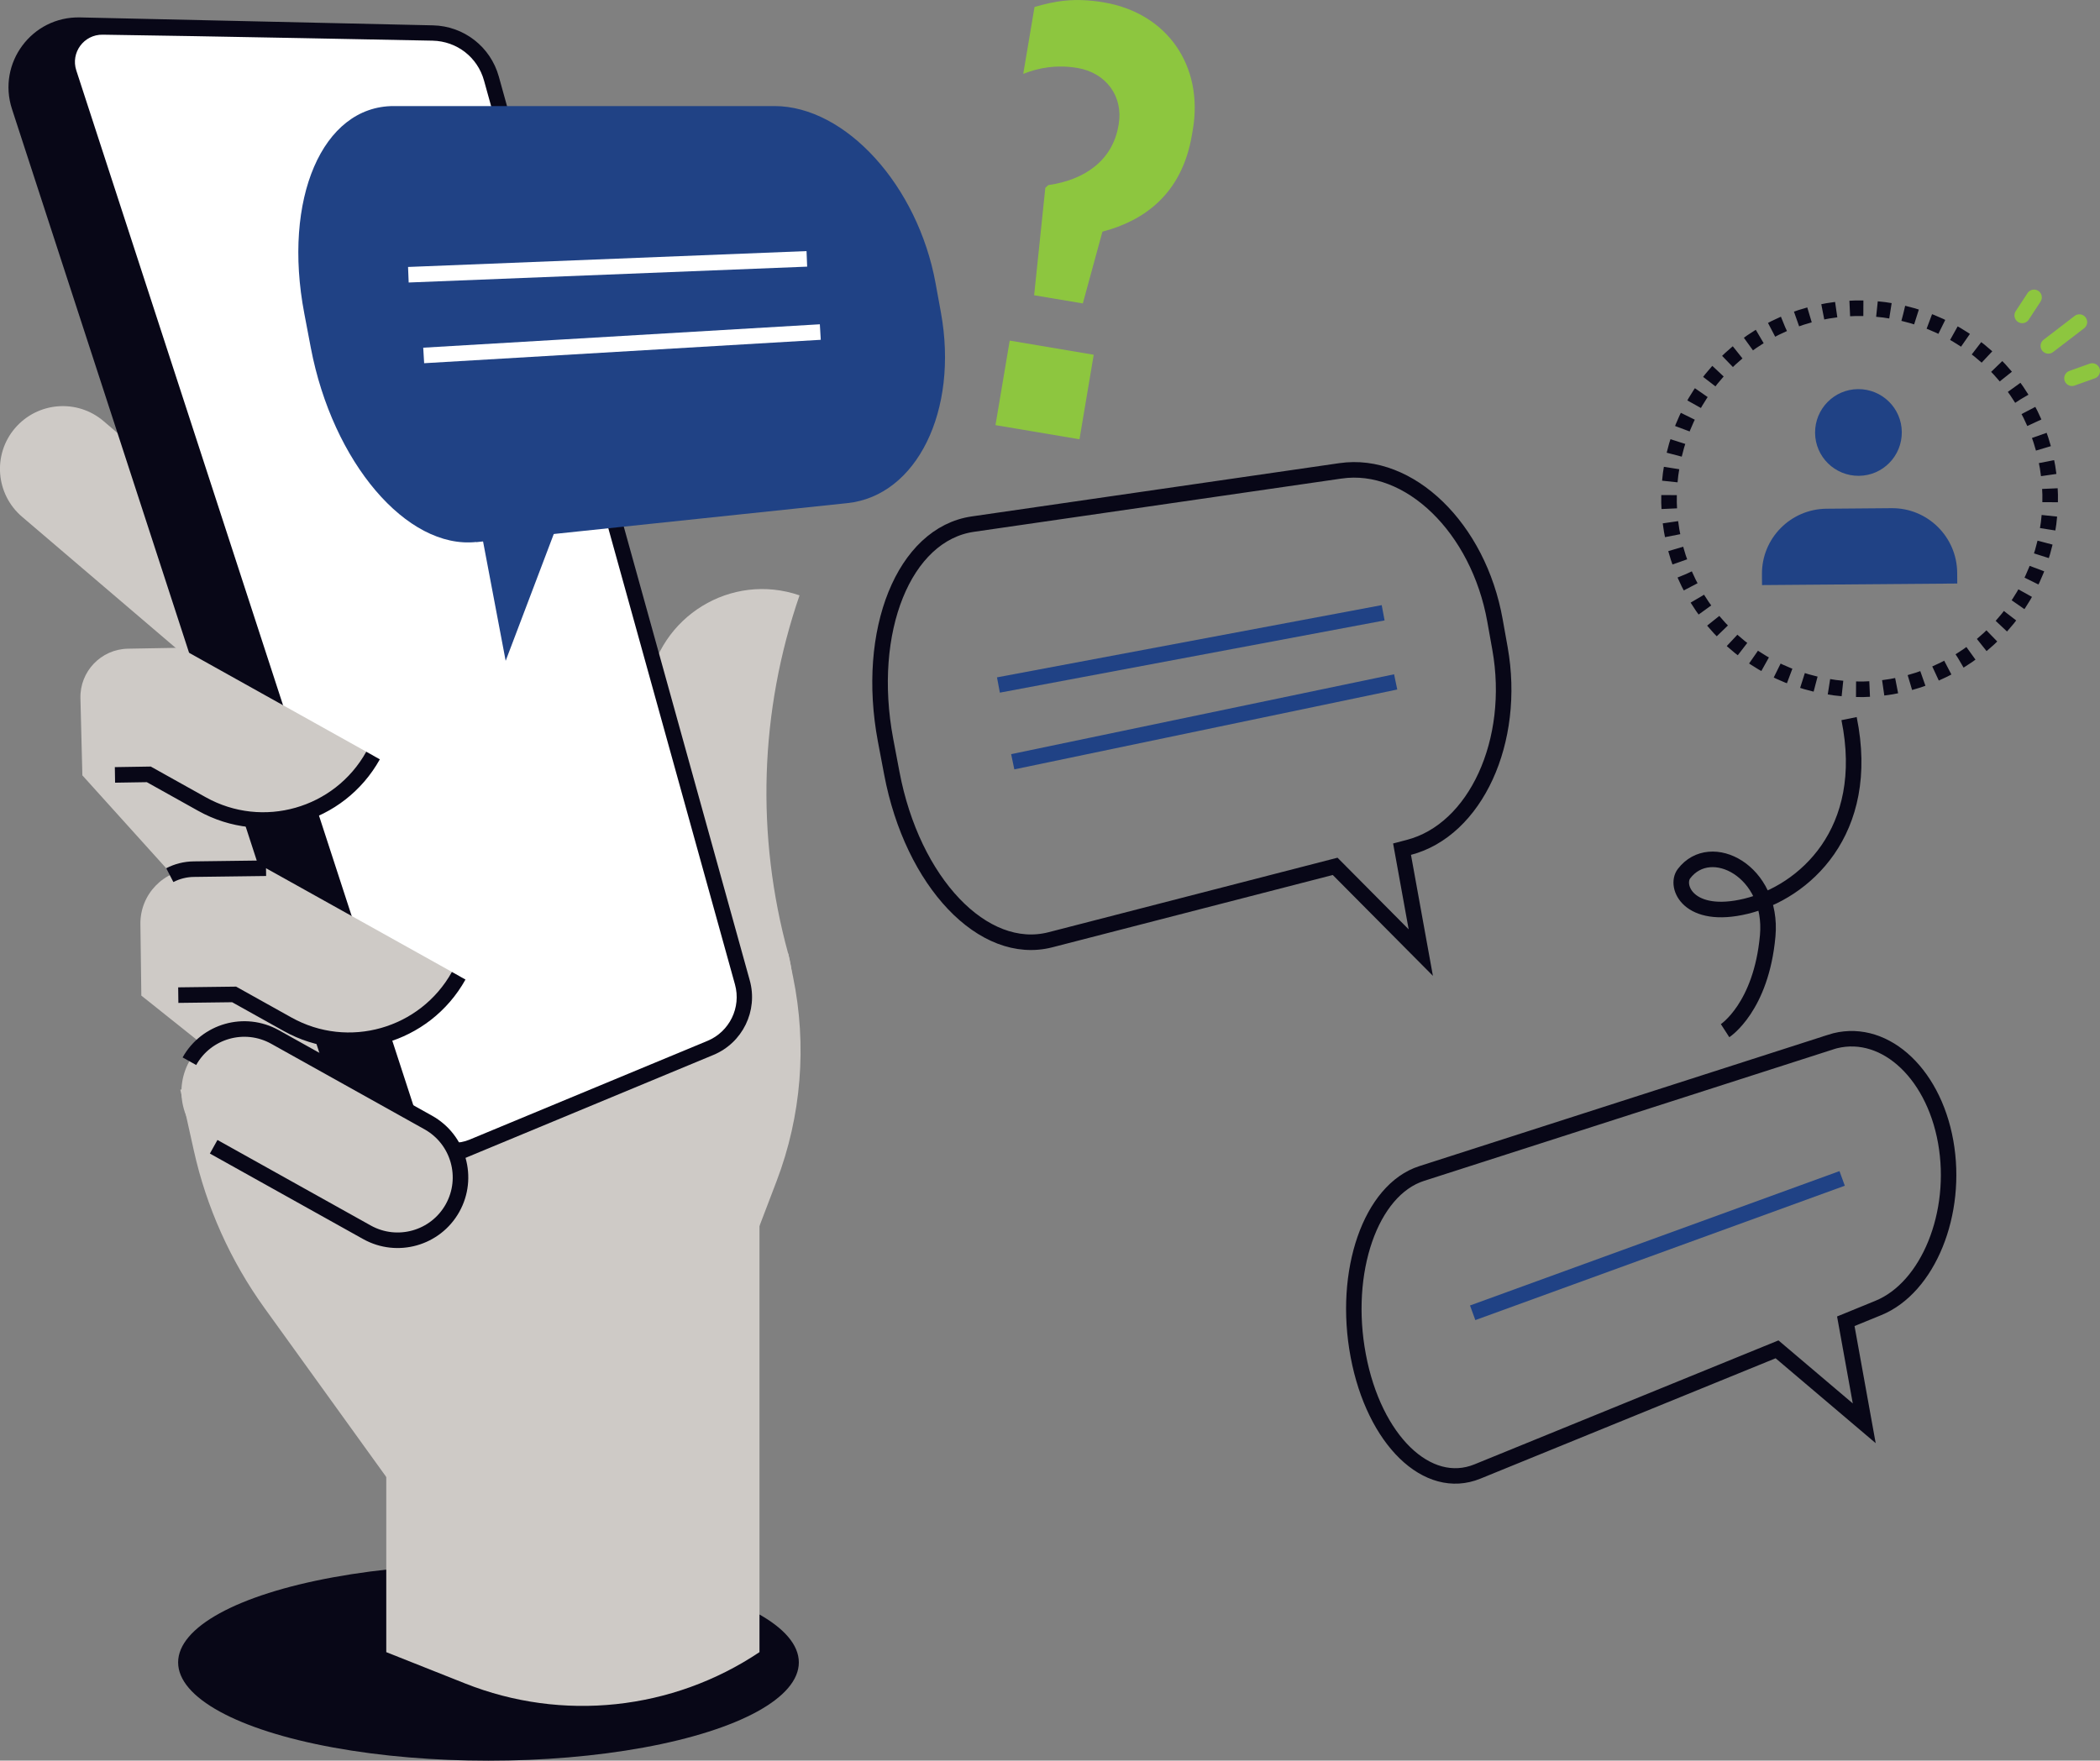 <?xml version="1.0" encoding="UTF-8"?><svg id="Layer_2" xmlns="http://www.w3.org/2000/svg" viewBox="0 0 269.98 226.41"><rect x="0" y="0" width="269.98" height="226.41" fill="#808080" stroke="none"/><defs><style>.cls-1{fill:#cecac6;}.cls-2{stroke:#204285;}.cls-2,.cls-3,.cls-4,.cls-5,.cls-6,.cls-7,.cls-8{fill:none;}.cls-2,.cls-3,.cls-4,.cls-5,.cls-7,.cls-8{stroke-width:2px;}.cls-2,.cls-4,.cls-5,.cls-6,.cls-7{stroke-miterlimit:10;}.cls-9{fill:#080717;}.cls-10{fill:#8dc63f;}.cls-3,.cls-4,.cls-5,.cls-6{stroke:#080717;}.cls-11{fill:#fff;}.cls-12{fill:#204285;}.cls-4{stroke-dasharray:1.75;}.cls-6{stroke-width:1.99px;}.cls-7{stroke:#fff;}.cls-8{stroke:#8dc63f;stroke-linecap:round;stroke-linejoin:round;}</style></defs><path class="cls-10" d="M129.81,43.8l10.8,1.82-1.83,10.87-10.8-1.82,1.83-10.87ZM134.4,24.14l.38-.34c4.7-.66,8.26-3.2,9.01-7.65l.03-.16c.61-3.6-1.62-6.63-5.3-7.25-2.66-.45-4.98-.03-6.97.76l1.45-8.6c2.62-.77,5.11-1.23,8.87-.6,8.29,1.39,12.85,8.27,11.49,16.33l-.12.7c-1.3,7.75-6.29,11.09-11.51,12.46l-2.52,9.23-6.26-1.05,1.44-13.83Z"/><ellipse class="cls-9" cx="62.8" cy="213.78" rx="39.9" ry="12.64"/><path class="cls-1" d="M53.07,194.67l-19.08-26.48c-4.36-6.06-7.45-12.94-9.07-20.23l-1.74-7.83,78.16-17.51.62,3.02c1.8,8.77,1.07,17.88-2.12,26.25l-13.21,34.64-33.56,8.13Z"/><path class="cls-1" d="M49.66,173.69v38.77l10.12,4.02c12.51,4.98,26.67,3.47,37.86-4.02h0v-61.83l-47.98,23.06Z"/><polygon class="cls-1" points="18.17 128.03 54.38 156.92 66.44 139.61 35.5 115.75 18.17 128.03"/><polygon class="cls-1" points="10.59 99.71 47.3 140.4 48.87 90.84 19.77 91.37 10.59 99.71"/><path class="cls-1" d="M31.69,91.09L2.83,66.45c-3.39-2.9-3.8-8-.9-11.39h0c2.9-3.39,8-3.8,11.39-.9l28.86,24.64-10.5,12.29Z"/><path class="cls-1" d="M89.72,141.36l-3.97-14.45c-3.47-12.63-4.26-25.66-2.41-38.43,1.34-9.2,10.66-14.94,19.45-11.92h0c-5.13,14.92-5.63,30.85-1.46,46.07h0c2.19,7.98-2.5,16.23-10.48,18.42l-1.14.31Z"/><path class="cls-9" d="M91.72,135.66l-36.5,15.16c-4.34,1.8-9.3-.48-10.75-4.95L1.54,14.02C-.38,8.12,4.09,2.1,10.29,2.24l45.38,1.02c3.97.09,7.4,2.76,8.46,6.59l32.26,116.22c1.09,3.92-.92,8.03-4.67,9.59Z"/><path class="cls-11" d="M62.23,10.37c-.83-3.01-3.49-5.07-6.61-5.14,0,0-30.33-.61-42.43-.77-2.41-.03-4.13,2.31-3.38,4.6l43.75,134.37c.92,2.82,4.05,4.27,6.79,3.13l30.61-12.71c2.83-1.18,4.35-4.29,3.53-7.25L62.23,10.37Z"/><line class="cls-8" x1="263.34" y1="44.48" x2="267.33" y2="41.42"/><line class="cls-8" x1="266.38" y1="48.64" x2="268.98" y2="47.71"/><line class="cls-8" x1="259.98" y1="40.56" x2="261.5" y2="38.24"/><path class="cls-5" d="M237.72,92.41c2.97,14.59-5.84,22.34-13.25,24.13-7.41,1.79-9.2-2.58-7.97-4.19,3.44-4.51,11.5-.3,10.76,7.99-.83,9.2-5.48,12.2-5.48,12.2"/><path class="cls-1" d="M47.18,158.46l-19.71-11c-3.9-2.18-5.29-7.1-3.12-11h0c2.18-3.9,7.1-5.29,11-3.12l19.71,11c3.9,2.18,5.29,7.1,3.12,11h0c-2.18,3.9-7.1,5.29-11,3.12Z"/><path class="cls-1" d="M36.98,131.71l-6.88-3.84-11.93.16-.12-9.19c-.05-3.85,3.03-7.02,6.88-7.07l9.27-.12,24.77,13.82h0c-4.35,7.8-14.2,10.59-21.99,6.24Z"/><path class="cls-1" d="M25.97,103.39l-6.84-3.82-8.54.13-.25-9.9c-.09-3.45,2.65-6.32,6.11-6.38l6.7-.12,24.81,13.85h0c-4.35,7.8-14.2,10.59-21.99,6.24Z"/><path class="cls-3" d="M24.35,136.47h0c2.18-3.9,7.1-5.29,11-3.12l19.71,11c3.9,2.18,5.29,7.1,3.12,11h0c-2.18,3.9-7.1,5.29-11,3.12l-19.71-11"/><path class="cls-3" d="M58.97,125.48h0c-4.35,7.8-14.2,10.59-21.99,6.24l-6.88-3.84-7.18.09"/><path class="cls-3" d="M21.83,112.54c.93-.48,1.98-.76,3.1-.77l9.27-.12"/><path class="cls-3" d="M47.96,97.16h0c-4.35,7.8-14.2,10.59-21.99,6.24l-6.84-3.82-4.35.07"/><circle class="cls-4" cx="239.08" cy="64.15" r="24.5" transform="translate(121.72 282.09) rotate(-76.72)"/><path class="cls-12" d="M61.23,69.72l47.71-5.02c8.93-.94,14.31-11.9,12.03-24.49l-.69-3.78c-2.29-12.58-11.57-22.79-20.73-22.79h-48.94c-9.16,0-14.3,11.94-11.49,26.67l.84,4.42c2.81,14.73,12.33,25.91,21.26,24.97Z"/><polygon class="cls-12" points="58.39 50.02 65.01 84.98 77.48 52.09 58.39 50.02"/><line class="cls-7" x1="52.5" y1="35.33" x2="103.73" y2="33.29"/><line class="cls-7" x1="54.47" y1="45.71" x2="105.46" y2="42.7"/><path class="cls-5" d="M172.33,60.55l-47.26,6.85c-8.85,1.28-13.87,13.72-11.22,27.79l.8,4.22c2.65,14.06,11.78,23.66,20.4,21.44l36.6-9.44,11.01,11.09-2.41-13.3.84-.22c8.62-2.22,13.88-13.68,11.75-25.6l-.64-3.58c-2.12-11.92-11.02-20.54-19.86-19.25Z"/><line class="cls-2" x1="177.82" y1="78.8" x2="128.36" y2="88.09"/><line class="cls-2" x1="179.43" y1="87.69" x2="130.2" y2="97.96"/><line class="cls-2" x1="236.83" y1="151.54" x2="189.33" y2="168.82"/><path class="cls-6" d="M235.32,134.02l-52.55,16.89c-6.55,2.1-10.2,12.6-8.15,23.44h0c2.04,10.84,8.9,17.5,15.32,14.88l38.52-15.71,11.21,9.51-2.37-13.12,4.18-1.71c6.42-2.62,10.3-12.19,8.66-21.37h0c-1.64-9.18-8.27-14.92-14.82-12.82Z"/><path class="cls-12" d="M251.63,75.04s0-.92-.01-1.39c-.04-4.62-3.81-8.34-8.43-8.3-1.53.01-6.84.06-8.37.07-4.62.04-8.34,3.81-8.3,8.43,0,.48.01,1.39.01,1.39l25.1-.2Z"/><path class="cls-12" d="M244.5,55.57c.02,3.08-2.45,5.6-5.53,5.62-3.08.02-5.6-2.45-5.62-5.53-.02-3.08,2.45-5.6,5.53-5.62,3.08-.02,5.6,2.45,5.62,5.53Z"/></svg>